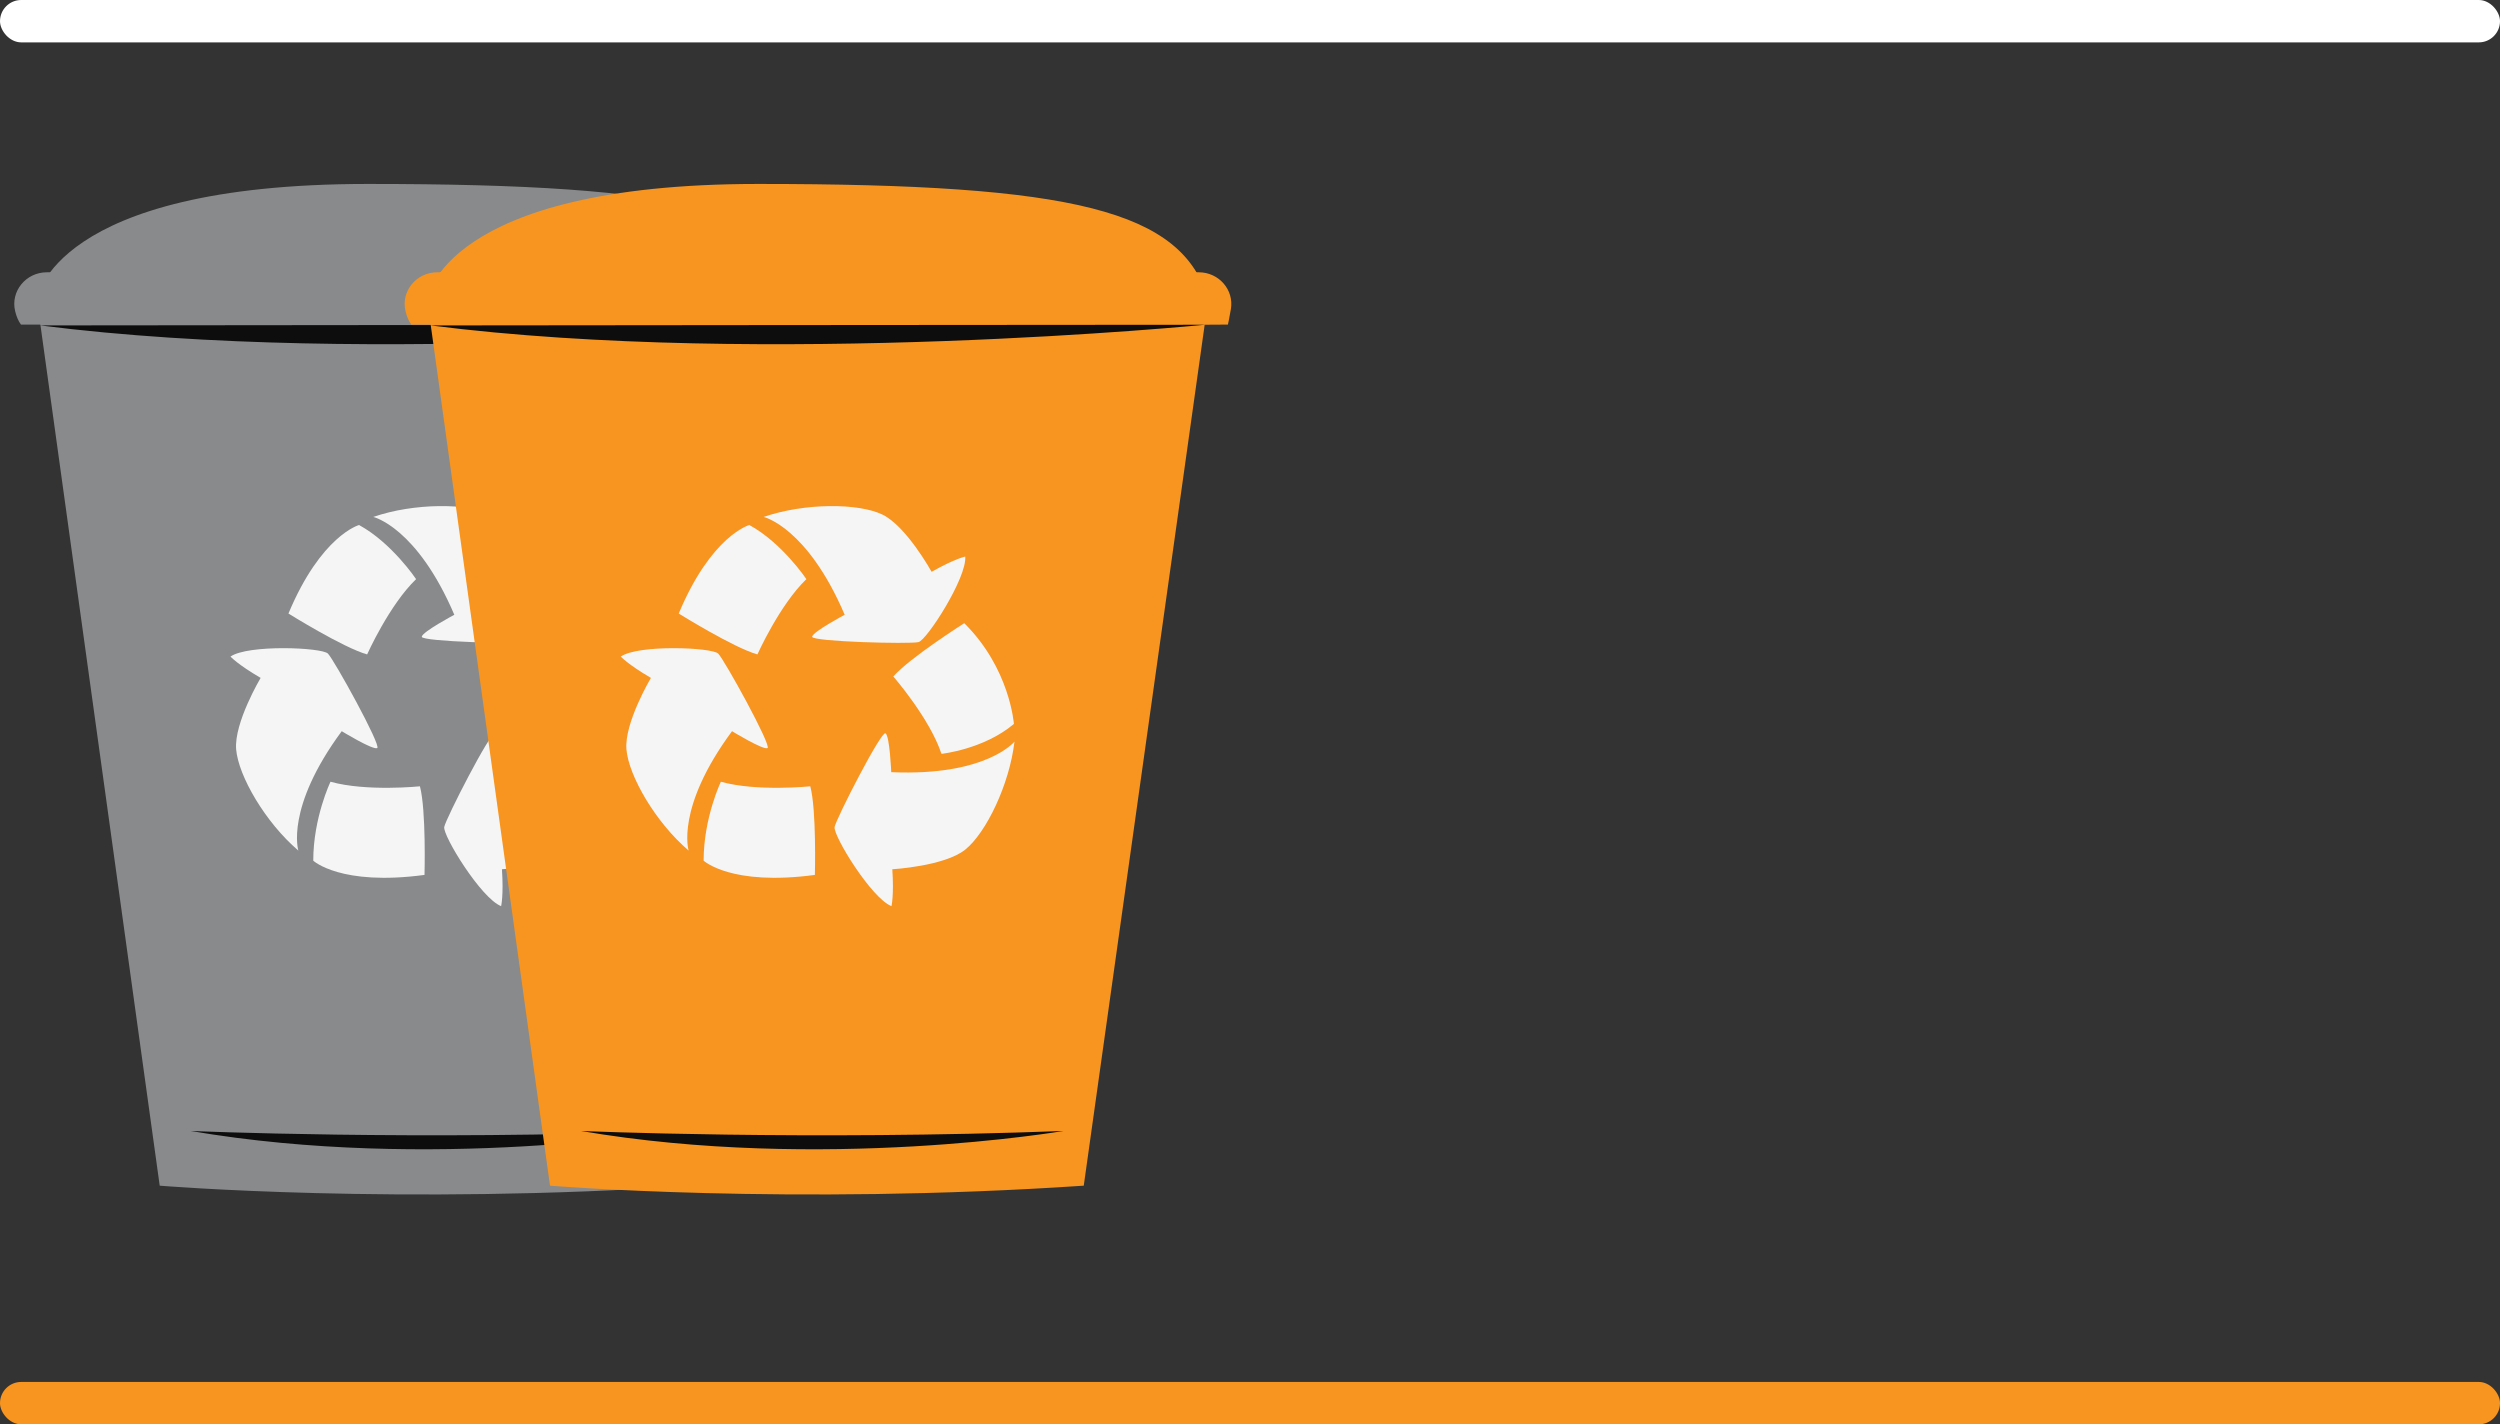 <?xml version="1.0" encoding="UTF-8"?>
<svg id="Layer_2" data-name="Layer 2" xmlns="http://www.w3.org/2000/svg" viewBox="0 0 300.23 171.05">
  <rect x="0" y="0" width="300.23" height="171.05" fill="#333333" stroke="none"/>
  <defs>
    <style>
      .cls-1 {
        fill: #888a8c;
      }

      .cls-2 {
        fill: #fff;
      }

      .cls-3 {
        fill: #f79520;
      }

      .cls-4 {
        fill: #f5f5f5;
      }

      .cls-5 {
        fill: #0e0d0d;
      }
    </style>
  </defs>
  <g id="Layer_1-2" data-name="Layer 1">
    <g>
      <rect class="cls-3" x="0" y="165.96" width="300.23" height="5.09" rx="2.55" ry="2.55"/>
      <g>
        <path class="cls-1" d="M4.43,35.95l14.75,106.44s28.79,2.38,64.1,0l14.95-106.44H4.43Z"/>
        <path class="cls-1" d="M4.43,35.95s1.73-13.86,39.75-13.86,50.91,3.2,54.05,13.86c0,0-54.76,3.63-93.8,0Z"/>
        <path class="cls-1" d="M100.58,38.98s.18-.75.36-1.86c.39-2.32-1.45-4.42-3.85-4.42H5.62c-2.51,0-4.38,2.29-3.8,4.67.15.62.37,1.18.7,1.61,0,0,77.87.22,98.06,0Z"/>
        <path class="cls-5" d="M4.83,39.08s76.65-.08,93.01-.08c0,0-52.75,5.21-93.01.08Z"/>
        <path class="cls-5" d="M22.9,135.82s27.19,1.17,57.95,0c0,0-28.98,4.95-57.95,0Z"/>
        <g>
          <path class="cls-4" d="M43.12,63.05s-4.55,1.24-8.48,10.63c0,0,6.59,4.11,9.45,4.91,0,0,2.65-5.93,5.88-9.04,0,0-2.9-4.34-6.85-6.5Z"/>
          <path class="cls-4" d="M44.83,62.08s5.22,1.2,9.73,11.75c0,0-3.85,2.05-3.91,2.64s11.77.9,12.78.64,5.81-7.71,5.61-10.27c0,0-1.27.26-4.04,1.83,0,0-3.04-5.5-5.92-6.88s-9.33-1.41-14.25.29Z"/>
          <path class="cls-4" d="M74.89,86.93s-.47-6.66-5.96-12.09c0,0-6.56,4.16-8.52,6.4,0,0,4.38,5.03,5.78,9.29,0,0,5.07-.53,8.7-3.59Z"/>
          <path class="cls-4" d="M74.96,89.05s-3.35,4.19-14.81,3.68c0,0-.18-4.36-.69-4.67s-5.91,10.22-6.11,11.25,4.43,8.58,6.83,9.51c0,0,.31-1.26.1-4.43,0,0,6.27-.36,8.76-2.36s5.31-7.8,5.91-12.97Z"/>
          <path class="cls-4" d="M37.62,103.36s3.27,3.07,13.36,1.71c0,0,.21-7.77-.55-10.64,0,0-6.42.66-10.74-.55,0,0-2.07,4.32-2.07,9.48Z"/>
          <path class="cls-4" d="M35.83,102.15s-1.61-5.11,5.21-14.34c0,0,3.72,2.28,4.26,2.03s-5.18-10.61-5.92-11.35-9.59-1.11-11.7.36c0,0,.87.96,3.62,2.56,0,0-3.21,5.4-2.94,8.59s3.5,8.76,7.46,12.14Z"/>
        </g>
      </g>
      <g>
        <path class="cls-3" d="M51.3,35.95l14.75,106.44s28.79,2.38,64.1,0l14.95-106.44H51.3Z"/>
        <path class="cls-3" d="M51.3,35.95s1.73-13.86,39.75-13.86,50.91,3.2,54.05,13.86c0,0-54.76,3.63-93.8,0Z"/>
        <path class="cls-3" d="M147.46,38.98s.18-.75.36-1.86c.39-2.32-1.45-4.42-3.85-4.42H52.5c-2.51,0-4.38,2.29-3.8,4.67.15.62.37,1.18.7,1.61,0,0,77.87.22,98.06,0Z"/>
        <path class="cls-5" d="M51.7,39.08s76.65-.08,93.01-.08c0,0-52.75,5.21-93.01.08Z"/>
        <path class="cls-5" d="M69.77,135.82s27.19,1.17,57.95,0c0,0-28.98,4.95-57.95,0Z"/>
        <g>
          <path class="cls-4" d="M89.99,63.05s-4.55,1.24-8.48,10.63c0,0,6.59,4.11,9.45,4.91,0,0,2.65-5.93,5.88-9.04,0,0-2.9-4.34-6.85-6.5Z"/>
          <path class="cls-4" d="M91.71,62.08s5.22,1.2,9.73,11.75c0,0-3.85,2.05-3.91,2.64s11.77.9,12.78.64,5.81-7.71,5.61-10.27c0,0-1.27.26-4.04,1.83,0,0-3.04-5.5-5.92-6.88-2.88-1.38-9.33-1.41-14.25.29Z"/>
          <path class="cls-4" d="M121.76,86.93s-.47-6.66-5.96-12.09c0,0-6.56,4.16-8.52,6.4,0,0,4.38,5.03,5.78,9.29,0,0,5.07-.53,8.7-3.59Z"/>
          <path class="cls-4" d="M121.84,89.05s-3.35,4.19-14.81,3.68c0,0-.18-4.36-.69-4.67s-5.91,10.22-6.11,11.25,4.43,8.58,6.83,9.51c0,0,.31-1.26.1-4.43,0,0,6.27-.36,8.76-2.36s5.31-7.8,5.91-12.97Z"/>
          <path class="cls-4" d="M84.5,103.36s3.27,3.07,13.36,1.71c0,0,.21-7.77-.55-10.64,0,0-6.42.66-10.74-.55,0,0-2.07,4.32-2.07,9.48Z"/>
          <path class="cls-4" d="M82.7,102.15s-1.61-5.11,5.21-14.34c0,0,3.72,2.28,4.26,2.03s-5.18-10.61-5.92-11.35-9.59-1.11-11.7.36c0,0,.87.96,3.62,2.56,0,0-3.21,5.4-2.94,8.59s3.5,8.76,7.46,12.14Z"/>
        </g>
      </g>
      <rect class="cls-2" x="0" y="0" width="300.23" height="5.09" rx="2.55" ry="2.55"/>
    </g>
  </g>
</svg>